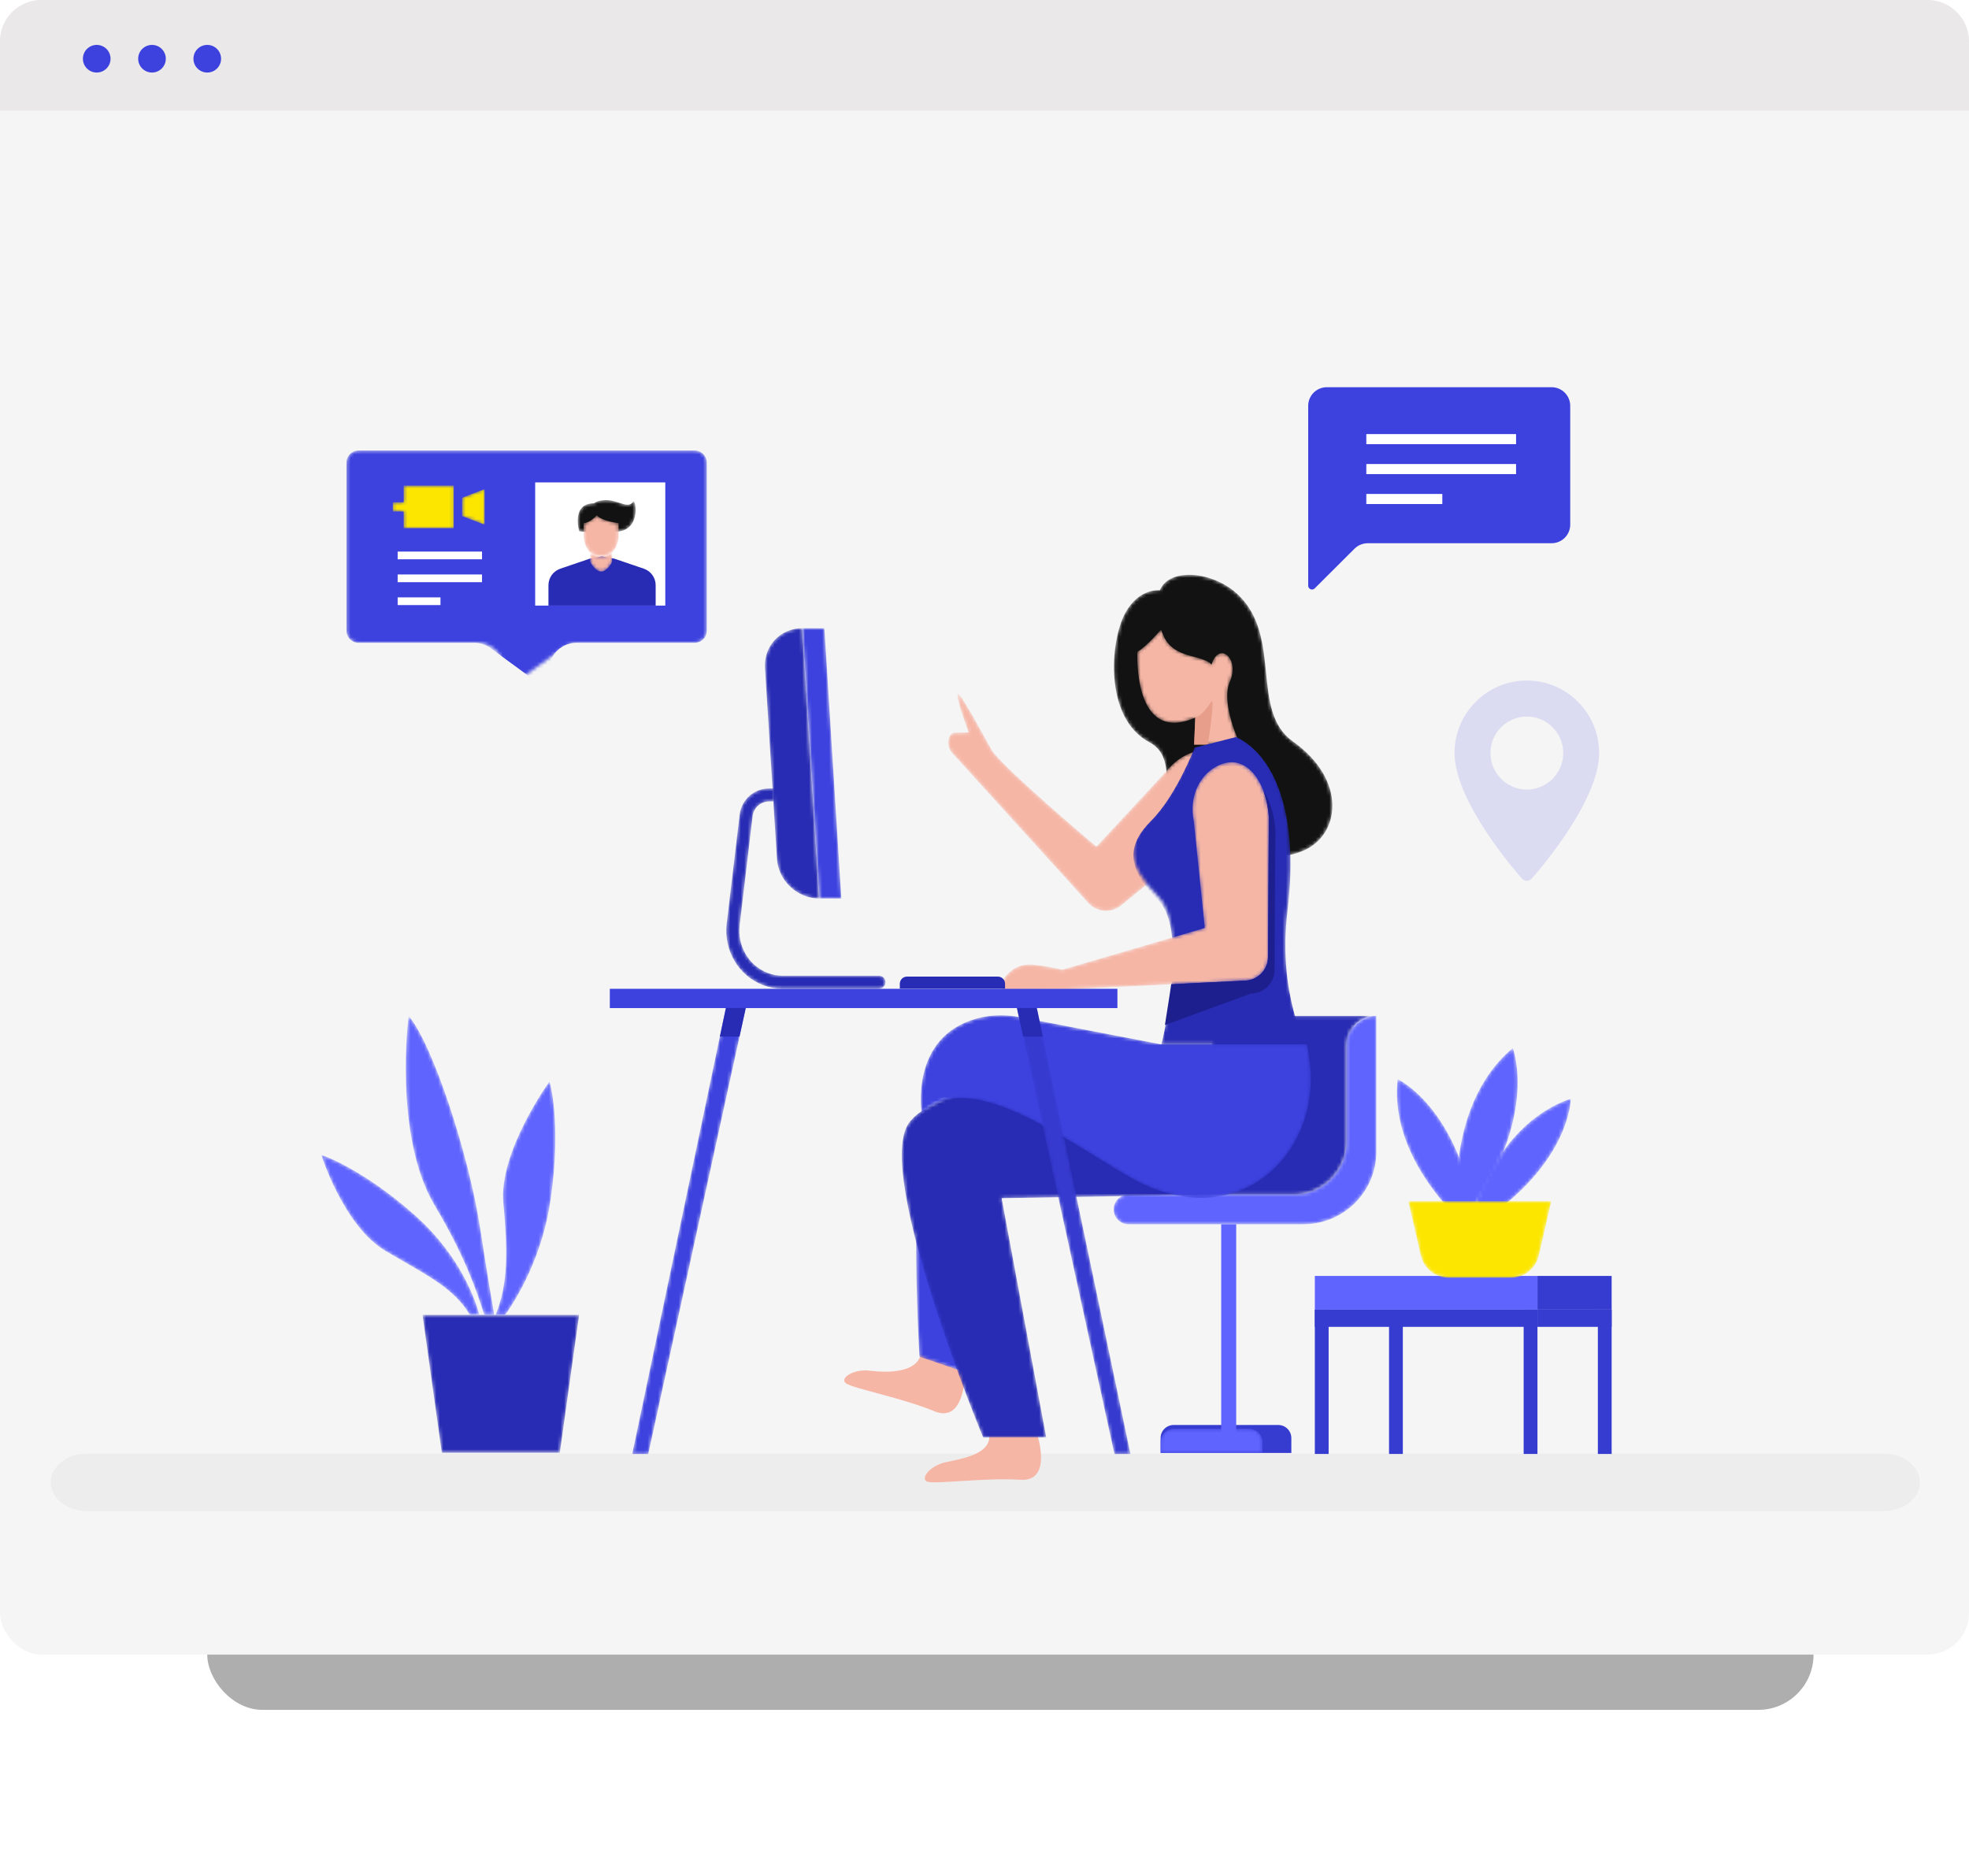 <?xml version="1.0" encoding="UTF-8"?>
<svg width="570px" height="543px" viewBox="0 0 570 543" version="1.1" xmlns="http://www.w3.org/2000/svg" xmlns:xlink="http://www.w3.org/1999/xlink">
    <!-- Generator: Sketch 53.2 (72643) - https://sketchapp.com -->
    <title>work</title>
    <desc>Created with Sketch.</desc>
    <defs>
        <filter x="-12.4%" y="-179.9%" width="124.8%" height="459.9%" filterUnits="objectBoundingBox" id="filter-1">
            <feGaussianBlur stdDeviation="19.192" in="SourceGraphic"></feGaussianBlur>
        </filter>
        <polygon id="path-2" points="0 0.417 562.471 0.417 562.471 355.307 0 355.307"></polygon>
        <path d="M3.883,0.396 C1.789,0.396 0.092,2.089 0.092,4.177 L0.092,4.177 L0.092,7.384 L29.588,7.384 L29.588,4.177 C29.588,2.089 27.889,0.396 25.795,0.396 L25.795,0.396 L3.883,0.396 Z" id="path-4"></path>
        <path d="M19.041,0.109 C14.294,0.109 10.442,3.957 10.442,8.692 L10.442,36.537 C10.442,41.349 8.217,46.172 4.726,49.266 C3.478,50.389 2.053,51.283 0.514,51.862 L34.102,51.862 C42.596,51.862 49.472,44.997 49.472,36.537 L49.472,8.692 C49.472,6.324 50.44,4.177 51.988,2.626 C53.552,1.064 55.697,0.109 58.071,0.109 L19.041,0.109 Z" id="path-6"></path>
        <path d="M67.459,8.69 L67.459,36.538 C67.459,44.999 60.58,51.859 52.094,51.859 L52.094,51.859 L4.316,51.859 C1.942,51.859 0.016,53.78 0.016,56.148 L0.016,56.148 C0.016,58.516 1.942,60.437 4.316,60.437 L4.316,60.437 L54.963,60.437 C66.615,60.437 76.062,51.018 76.062,39.398 L76.062,39.398 L76.062,0.113 C71.311,0.113 67.459,3.953 67.459,8.69" id="path-8"></path>
        <path d="M13.373,5.156 C13.373,5.156 7.394,4.344 3.356,11.742 L3.356,11.742 C-1.044,19.802 -2.843,42.114 10.305,49.107 L10.305,49.107 C23.454,56.099 2.687,79.256 37.792,78.075 L37.792,78.075 C37.792,78.075 44.576,85.077 55.094,80.458 L55.094,80.458 C65.613,75.838 67.594,60.036 51.932,48.924 L51.932,48.924 C39.52,40.117 48.798,18.96 36.289,6.654 L36.289,6.654 C32.376,2.804 26.684,0.656 21.884,0.656 L21.884,0.656 C17.979,0.656 14.665,2.076 13.373,5.156" id="path-10"></path>
        <path d="M6.598,11.314 L2.263,11.421 C0.873,11.719 -0.241,14.855 1.788,17.203 L1.788,17.203 L41.156,60.594 C43.603,63.422 47.867,63.783 50.756,61.406 L50.756,61.406 L78.876,38.273 C85.504,31.799 87.763,23.9 83.863,19.633 L83.863,19.633 C79.904,15.301 70.316,14.5 63.911,22.484 L63.911,22.484 L43.596,44.396 C43.596,44.396 16.036,21.169 13.244,16.343 L13.244,16.343 C11.328,13.03 4.55,0.255 3.573,0.204 L3.573,0.204 C3.57,0.204 3.567,0.204 3.564,0.204 L3.564,0.204 C2.439,0.203 6.598,11.314 6.598,11.314" id="path-12"></path>
        <path d="M0.593,6.792 C0.593,6.792 -0.894,33.872 17.344,25.867 L17.344,25.867 L17.01,33.674 L30.357,33.674 C30.357,33.674 24.58,21.716 27.354,15.49 L27.354,15.49 C30.129,9.263 25.175,4.42 22.597,9.065 L22.597,9.065 L21.966,10.693 C22.023,10.436 21.844,9.444 16.551,8.141 L16.551,8.141 C9.338,6.364 8.522,3.036 7.432,0.368 L7.432,0.368 C7.432,0.368 3.268,5.31 0.593,6.792" id="path-14"></path>
        <path d="M18.05,3.931 C18.05,3.931 12.732,17.855 5.548,25.019 L5.548,25.019 C-1.638,32.183 -1.759,38.862 7.496,48.09 L7.496,48.09 C16.751,57.317 8.227,90.831 8.227,90.831 L8.227,90.831 L50.604,90.831 C50.604,90.831 42.033,75.219 44.922,51.448 L44.922,51.448 C48.819,19.392 39.186,5.004 30.014,0.856 L30.014,0.856 L18.05,3.931 Z" id="path-16"></path>
        <path d="M67.231,0.226 C61.356,0.426 54.531,7.188 56.48,17.226 L56.48,17.226 L59.673,48.201 L18.405,60.3 C18.405,60.3 15.297,59.426 10.245,58.843 L10.245,58.843 C4.977,58.235 2.149,61.537 0.774,64.089 L0.774,64.089 C0.101,65.337 1.014,66.847 2.435,66.837 L2.435,66.837 L71.142,63.448 C74.889,63.424 77.927,60.419 77.983,56.685 L77.983,56.685 L78.236,16.091 C77.596,6.992 73.145,0.221 67.473,0.221 L67.473,0.221 C67.393,0.221 67.312,0.223 67.231,0.226" id="path-18"></path>
        <path d="M1.372,35.129 L18.664,41 L23.489,7.942 L0.414,0.107 C0.334,19.007 1.372,35.129 1.372,35.129" id="path-20"></path>
        <path d="M75.679,0.258 C75.679,0.258 12.843,9.365 2.856,22.964 L2.856,22.964 C-7.618,37.229 24.29,114.093 24.29,114.093 L24.29,114.093 L42.556,114.093 L29.647,44.82 L86.396,43.849 C127.555,38.992 118.056,0.258 118.056,0.258 L118.056,0.258 L75.679,0.258 Z" id="path-22"></path>
        <path d="M17.001,1.779 C-2.542,7.195 1.113,29.26 1.113,29.26 L1.113,29.26 C14.957,15.623 42.113,36.669 61.394,47.717 L61.394,47.717 C92.149,65.341 117.133,41.112 113.377,13.847 L113.377,13.847 C112.988,11.018 112.66,9.226 112.66,9.226 L112.66,9.226 L70.283,9.226 L29.519,1.384 C27.693,1.032 25.84,0.848 23.99,0.848 L23.99,0.848 C21.633,0.848 19.282,1.147 17.001,1.779" id="path-24"></path>
        <polygon id="path-26" points="27.163 0.5 0.044 129.647 4.689 129.647 32.929 0.5"></polygon>
        <polygon id="path-28" points="0.778 0.5 29.018 129.647 33.662 129.647 6.545 0.5"></polygon>
        <path d="M12.711,0.626 C8.352,0.626 4.678,3.881 4.167,8.196 L4.167,8.196 L0.421,39.729 C-0.501,47.48 3.794,54.803 10.861,57.536 L10.861,57.536 C12.71,58.252 14.598,58.614 16.472,58.614 L16.472,58.614 L44.492,58.614 C45.536,58.614 46.384,57.769 46.384,56.728 L46.384,56.728 L46.384,56.727 C46.384,55.686 45.536,54.842 44.492,54.842 L44.492,54.842 L16.472,54.842 C15.068,54.842 13.64,54.565 12.229,54.019 L12.229,54.019 C6.769,51.908 3.459,46.214 4.178,40.173 L4.178,40.173 L7.922,8.64 C8.209,6.221 10.267,4.399 12.711,4.399 L12.711,4.399 L14.402,4.399 L14.402,0.626 L12.711,0.626 Z" id="path-30"></path>
        <path d="M0.702,12.38 L4.165,67.618 C4.563,73.973 10.052,79.125 16.425,79.125 L16.425,79.125 L11.519,0.874 C5.145,0.874 0.303,6.025 0.702,12.38" id="path-32"></path>
        <polygon id="path-34" points="5.633 79.125 12.018 79.144 7.112 0.893 0.727 0.874"></polygon>
        <polygon id="path-36" points="0.498 0.586 6.08 40.496 40.247 40.496 45.829 0.586"></polygon>
        <path d="M8.532,55.022 C16.638,68.608 20.426,78.778 22.864,86.675 L22.864,86.675 L25.748,86.675 C24.708,80.651 23.307,72.209 21.734,61.889 L21.734,61.889 C18.424,40.162 7.893,8.194 0.972,0.124 L0.972,0.124 C0.972,0.124 -3.504,34.847 8.532,55.022" id="path-38"></path>
        <path d="M13.432,24.877 C8.691,38.625 3.786,45.113 0.299,49.908 L0.299,49.908 L3.391,49.908 C6.918,46.84 12.514,41.816 18.526,35.815 L18.526,35.815 C28.574,25.785 37.954,7.808 39.175,0.096 L39.175,0.096 C39.175,0.096 18.808,9.286 13.432,24.877" id="path-40"></path>
        <path d="M19.49,28.711 C31.223,35.657 39.181,39.274 43.885,47.218 L43.885,47.218 L46.631,47.218 C45.814,44.046 41.693,30.588 28.066,18.468 L28.066,18.468 C12.495,4.617 0.872,0.891 0.872,0.891 L0.872,0.891 C0.872,0.891 7.305,21.494 19.49,28.711" id="path-42"></path>
        <path d="M2.314,35.424 C3.571,48.94 3.794,58.696 0.08,67.843 L0.08,67.843 L2.862,67.843 C6.624,62.48 13.634,50.686 15.985,34.553 L15.985,34.553 C19.258,12.097 15.681,0.248 15.681,0.248 L15.681,0.248 C15.681,0.248 0.933,20.59 2.314,35.424" id="path-44"></path>
        <path d="M9.339,60.976 C23.493,19.675 7.051,0.374 7.051,0.374 L7.051,0.374 C-8.77,26.524 9.339,60.976 9.339,60.976" id="path-46"></path>
        <path d="M0.71,52.698 C24.794,21.665 16.434,0.478 16.434,0.478 L16.434,0.478 C-4.65,18.139 0.71,52.698 0.71,52.698" id="path-48"></path>
        <path d="M0.755,39.214 C31.025,21.185 31.003,0.786 31.003,0.786 L31.003,0.786 C7.623,8.64 0.755,39.214 0.755,39.214" id="path-50"></path>
        <path d="M23.447,45.847 C19.707,9.452 0.401,0.502 0.401,0.502 L0.401,0.502 C-2.452,25.942 23.447,45.847 23.447,45.847" id="path-52"></path>
        <path d="M0.78,0.838 L4.396,16.577 C5.262,20.343 8.623,23.014 12.498,23.014 L12.498,23.014 L30.45,23.014 C34.324,23.014 37.685,20.343 38.55,16.577 L38.55,16.577 L42.167,0.838 L0.78,0.838 Z" id="path-54"></path>
        <path d="M3.786,0.424 C1.865,0.424 0.308,1.977 0.308,3.893 L0.308,3.893 L0.308,52.622 C0.308,54.537 1.865,56.09 3.786,56.09 L3.786,56.09 L38.047,56.09 C42.274,56.09 45.757,59.401 45.959,63.612 L45.959,63.612 L46.085,66.264 C46.159,67.775 47.89,68.599 49.114,67.704 L49.114,67.704 L62.919,57.619 C64.278,56.626 65.917,56.09 67.6,56.09 L67.6,56.09 L101.117,56.09 C103.038,56.09 104.596,54.537 104.596,52.622 L104.596,52.622 L104.596,3.893 C104.596,1.977 103.038,0.424 101.117,0.424 L101.117,0.424 L3.786,0.424 Z" id="path-56"></path>
        <path d="M5.381,1.366 C-1.252,1.33 1.096,9.433 1.096,9.433 L1.096,9.433 L5.697,10.009 L12.715,9.484 C19.103,8.609 17.424,-0.147 16.751,0.876 L16.751,0.876 C15.348,3.01 12.61,0.63 9.522,0.456 L9.522,0.456 C9.291,0.442 9.073,0.436 8.864,0.436 L8.864,0.436 C6.282,0.437 5.381,1.366 5.381,1.366" id="path-58"></path>
        <path d="M3.866,1.444 C2.445,1.455 1.423,0.975 0.687,0.29 L0.687,0.29 L0.687,3.029 C1.38,4.476 2.787,5.914 3.958,5.893 L3.958,5.893 C5.067,5.871 6.486,4.37 7.046,3.029 L7.046,3.029 L7.046,0.29 C6.31,0.975 5.286,1.455 3.866,1.444" id="path-60"></path>
        <path d="M0.596,2.621 L0.6,6.595 C0.6,6.595 0.835,12.243 5.666,12.205 L5.666,12.205 C10.496,12.243 10.73,6.595 10.73,6.595 L10.73,6.595 L10.733,2.603 C10.733,2.603 6.109,2.131 4.389,0.346 L4.389,0.346 C4.389,0.346 2.564,2.48 0.596,2.621" id="path-62"></path>
        <polygon id="path-64" points="3.37 0.697 3.37 5.544 0.23 5.544 0.23 8.222 3.37 8.222 3.37 13.068 17.871 13.068 17.871 0.697"></polygon>
        <polygon id="path-66" points="0.503 3.328 0.503 8.644 7.029 11.166 7.029 0.808"></polygon>
        <path d="M0.457,1.822 C0.457,2.763 1.256,3.525 2.244,3.525 L2.244,3.525 C3.231,3.525 4.03,2.763 4.03,1.822 L4.03,1.822 C4.03,0.882 3.231,0.119 2.244,0.119 L2.244,0.119 C1.256,0.119 0.457,0.882 0.457,1.822" id="path-68"></path>
        <path d="M0.105,1.822 C0.105,2.763 0.905,3.525 1.891,3.525 L1.891,3.525 C2.878,3.525 3.678,2.763 3.678,1.822 L3.678,1.822 C3.678,0.882 2.878,0.119 1.891,0.119 L1.891,0.119 C0.905,0.119 0.105,0.882 0.105,1.822" id="path-70"></path>
    </defs>
    <g id="Main-screens" stroke="none" stroke-width="1" fill="none" fill-rule="evenodd">
        <g id="we-are-hiring" transform="translate(-708, -931)">
            <g id="Group-8" transform="translate(158, 737)">
                <g id="work" transform="translate(550, 194)">
                    <g id="Group-11">
                        <rect id="Rectangle" fill="#AEAEAE" filter="url(#filter-1)" x="60" y="463" width="465" height="32" rx="16"></rect>
                        <g id="Group-10">
                            <rect id="Rectangle-Copy-15" fill="#F5F5F5" x="0" y="0" width="570" height="479" rx="12"></rect>
                            <path d="M12,0 L558,0 C564.627,-1.21743675e-15 570,5.373 570,12 L570,32 L0,32 L0,12 C-8.11624501e-16,5.373 5.373,1.21743675e-15 12,0 Z" id="Rectangle-Copy-15" fill="#EAE8E8"></path>
                            <path d="M32,17 C32,19.212 30.208,21 28,21 C25.792,21 24,19.212 24,17 C24,14.788 25.792,13 28,13 C30.208,13 32,14.788 32,17" id="Fill-472" fill="#3D42DF"></path>
                            <path d="M48,17 C48,19.212 46.208,21 44,21 C41.792,21 40,19.212 40,17 C40,14.788 41.792,13 44,13 C46.208,13 48,14.788 48,17" id="Fill-473" fill="#3D42DF"></path>
                            <path d="M64,17 C64,19.212 62.208,21 60,21 C57.792,21 56,19.212 56,17 C56,14.788 57.792,13 60,13 C62.208,13 64,14.788 64,17" id="Fill-474" fill="#3D42DF"></path>
                            <g id="Group-206" transform="translate(4, 72)">
                                <g id="Group-27" transform="translate(0, 0.48)">
                                    <g id="Group-3">
                                        <mask id="mask-3" fill="white">
                                            <use xlink:href="#path-2"></use>
                                        </mask>
                                        <g id="Clip-2"></g>
                                    </g>
                                    <path d="M541.359,348.325 L21.112,348.325 C15.386,348.325 10.7,352.072 10.7,356.653 C10.7,361.234 15.386,364.98 21.112,364.98 L541.359,364.98 C547.085,364.98 551.77,361.234 551.77,356.653 C551.77,352.072 547.085,348.325 541.359,348.325" id="Fill-4" fill="#EAE8E8" opacity="0.591"></path>
                                    <path d="M369.826,343.829 L369.826,348.152 L331.976,348.152 L331.976,343.829 C331.976,341.741 333.674,340.048 335.768,340.048 L366.034,340.048 C368.128,340.048 369.826,341.741 369.826,343.829" id="Fill-26" fill="#373CD0"></path>
                                </g>
                                <g id="Group-30" transform="translate(331.864, 341.248)">
                                    <mask id="mask-5" fill="white">
                                        <use xlink:href="#path-4"></use>
                                    </mask>
                                    <g id="Clip-29"></g>
                                    <path d="M3.883,0.396 C1.789,0.396 0.092,2.089 0.092,4.177 L0.092,4.177 L0.092,7.384 L29.588,7.384 L29.588,4.177 C29.588,2.089 27.889,0.396 25.795,0.396 L25.795,0.396 L3.883,0.396 Z" id="Fill-28" fill="#5F64FF" mask="url(#mask-5)"></path>
                                </g>
                                <g id="Group-33" transform="translate(336.361, 221.979)">
                                    <mask id="mask-7" fill="white">
                                        <use xlink:href="#path-6"></use>
                                    </mask>
                                    <g id="Clip-32"></g>
                                    <path d="M19.041,0.109 C14.294,0.109 10.442,3.957 10.442,8.692 L10.442,36.537 C10.442,41.349 8.217,46.172 4.726,49.266 C3.478,50.389 -1.595,54.35 -3.134,54.929 L34.271,52.909 C42.765,52.909 50.563,44.997 50.563,36.537 L51.353,8.988 C51.353,6.62 50.44,4.177 51.988,2.626 C53.552,1.064 55.697,0.109 58.071,0.109 L19.041,0.109 Z" id="Fill-31" fill="#282CB4" mask="url(#mask-7)"></path>
                                </g>
                                <g id="Group-36" transform="translate(318.374, 221.979)">
                                    <mask id="mask-9" fill="white">
                                        <use xlink:href="#path-8"></use>
                                    </mask>
                                    <g id="Clip-35"></g>
                                    <path d="M67.459,8.69 L67.459,36.538 C67.459,44.999 60.58,51.859 52.094,51.859 L52.094,51.859 L4.316,51.859 C1.942,51.859 0.016,53.78 0.016,56.148 L0.016,56.148 C0.016,58.516 1.942,60.437 4.316,60.437 L4.316,60.437 L54.963,60.437 C66.615,60.437 76.062,51.018 76.062,39.398 L76.062,39.398 L76.062,0.113 C71.311,0.113 67.459,3.953 67.459,8.69" id="Fill-34" fill="#5F64FF" mask="url(#mask-9)"></path>
                                </g>
                                <polygon id="Fill-37" fill="#5F64FF" points="349.523 345.794 353.86 345.794 353.86 282.417 349.523 282.417"></polygon>
                                <g id="Group-41" transform="translate(318.374, 93.743)">
                                    <mask id="mask-11" fill="white">
                                        <use xlink:href="#path-10"></use>
                                    </mask>
                                    <g id="Clip-40"></g>
                                    <path d="M13.373,5.156 C13.373,5.156 7.394,4.344 3.356,11.742 L3.356,11.742 C-1.044,19.802 -2.843,42.114 10.305,49.107 L10.305,49.107 C23.454,56.099 2.687,79.256 37.792,78.075 L37.792,78.075 C37.792,78.075 44.576,85.077 55.094,80.458 L55.094,80.458 C65.613,75.838 67.594,60.036 51.932,48.924 L51.932,48.924 C39.52,40.117 48.798,18.96 36.289,6.654 L36.289,6.654 C32.376,2.804 26.684,0.656 21.884,0.656 L21.884,0.656 C17.979,0.656 14.665,2.076 13.373,5.156" id="Fill-39" fill="#121212" mask="url(#mask-11)"></path>
                                </g>
                                <g id="Group-44" transform="translate(269.808, 128.716)">
                                    <mask id="mask-13" fill="white">
                                        <use xlink:href="#path-12"></use>
                                    </mask>
                                    <g id="Clip-43"></g>
                                    <path d="M6.598,11.314 L2.263,11.421 C0.873,11.719 -0.241,14.855 1.788,17.203 L1.788,17.203 L41.156,60.594 C43.603,63.422 47.867,63.783 50.756,61.406 L50.756,61.406 L78.876,38.273 C85.504,31.799 87.763,23.9 83.863,19.633 L83.863,19.633 C79.904,15.301 70.316,14.5 63.911,22.484 L63.911,22.484 L43.596,44.396 C43.596,44.396 16.036,21.169 13.244,16.343 L13.244,16.343 C11.328,13.03 4.55,0.255 3.573,0.204 L3.573,0.204 C3.57,0.204 3.567,0.204 3.564,0.204 L3.564,0.204 C2.439,0.203 6.598,11.314 6.598,11.314" id="Fill-42" fill="#F6B6A6" mask="url(#mask-13)"></path>
                                </g>
                                <g id="Group-47" transform="translate(324.669, 109.884)">
                                    <mask id="mask-15" fill="white">
                                        <use xlink:href="#path-14"></use>
                                    </mask>
                                    <g id="Clip-46"></g>
                                    <path d="M0.593,6.792 C0.593,6.792 -0.894,33.872 17.344,25.867 L17.344,25.867 L17.01,33.674 L30.357,33.674 C30.357,33.674 24.58,21.716 27.354,15.49 L27.354,15.49 C30.129,9.263 25.175,4.42 22.597,9.065 L22.597,9.065 L21.966,10.693 C22.023,10.436 21.844,9.444 16.551,8.141 L16.551,8.141 C9.338,6.364 8.522,3.036 7.432,0.368 L7.432,0.368 C7.432,0.368 3.268,5.31 0.593,6.792" id="Fill-45" fill="#F6B6A6" mask="url(#mask-15)"></path>
                                </g>
                                <path d="M346.612,131.142 C344.052,135.347 342.014,135.751 342.014,135.751 L341.68,143.559 L345.619,143.559 C346.499,138.65 347.61,129.503 346.612,131.142" id="Fill-48" fill="#E79E8B"></path>
                                <g id="Group-52" transform="translate(323.77, 139.477)">
                                    <mask id="mask-17" fill="white">
                                        <use xlink:href="#path-16"></use>
                                    </mask>
                                    <g id="Clip-51"></g>
                                    <path d="M18.05,4.971 C18.05,4.971 12.732,18.895 5.548,26.058 L5.548,26.058 C-1.638,33.223 -1.759,39.902 7.496,49.129 L7.496,49.129 C16.751,58.357 8.227,91.871 8.227,91.871 L8.227,91.871 L50.604,91.871 C50.604,91.871 42.033,76.259 44.922,52.488 L44.922,52.488 C48.819,20.432 39.186,6.044 30.014,1.895 L30.014,1.895 L18.05,4.971 Z" id="Fill-50" fill="#282CB4" mask="url(#mask-17)"></path>
                                </g>
                                <g id="Group-55" transform="translate(285.097, 148.445)">
                                    <mask id="mask-19" fill="white">
                                        <use xlink:href="#path-18"></use>
                                    </mask>
                                    <g id="Clip-54"></g>
                                    <path d="M67.231,0.226 C61.356,0.426 54.531,7.188 56.48,17.226 L56.48,17.226 L59.673,48.201 L18.405,60.3 C18.405,60.3 15.297,59.426 10.245,58.843 L10.245,58.843 C4.977,58.235 2.149,61.537 0.774,64.089 L0.774,64.089 C0.101,65.337 1.014,66.847 2.435,66.837 L2.435,66.837 L71.142,63.448 C74.889,63.424 77.927,60.419 77.983,56.685 L77.983,56.685 L78.236,16.091 C77.596,6.992 73.145,0.221 67.473,0.221 L67.473,0.221 C67.393,0.221 67.312,0.223 67.231,0.226" id="Fill-53" fill="#F6B6A6" mask="url(#mask-19)"></path>
                                </g>
                                <g id="Group-60" transform="translate(240.271, 156.516)">
                                    <path d="M124.937,11.766 L124.689,52.355 C124.628,56.092 121.589,59.093 117.849,59.123 L92.956,68.228 C93.13,66.981 94.637,57.739 94.773,56.422 L115.971,55.378 C119.711,55.355 122.75,52.348 122.811,48.61 L123.059,8.021 C122.863,5.246 122.313,2.682 121.484,0.464 C123.362,3.291 124.62,7.239 124.937,11.766" id="Fill-56" fill="#1C1F8D"></path>
                                    <path d="M35.105,168.868 C35.105,168.868 35.135,183.765 26.193,180.028 C17.251,176.291 2.836,173.435 0.705,172.011 C-1.427,170.586 2.625,167.696 7.592,168.3 C12.558,168.904 21.095,169.003 22.286,163.507 L35.105,168.868 Z" id="Fill-58" fill="#F6B6A6"></path>
                                </g>
                                <g id="Group-63" transform="translate(260.815, 285.649)">
                                    <mask id="mask-21" fill="white">
                                        <use xlink:href="#path-20"></use>
                                    </mask>
                                    <g id="Clip-62"></g>
                                    <path d="M1.372,35.129 L18.664,41 L23.489,7.942 L0.414,0.107 C0.334,19.007 1.372,35.129 1.372,35.129" id="Fill-61" fill="#3D42DF" mask="url(#mask-21)"></path>
                                </g>
                                <path d="M296.157,342.961 C296.157,342.961 301,357.054 291.328,356.391 C281.655,355.728 267.086,357.657 264.608,356.993 C262.129,356.33 265.031,352.291 269.928,351.267 C274.825,350.242 283.004,348.871 282.355,343.285 L296.157,342.961 Z" id="Fill-64" fill="#F6B6A6"></path>
                                <g id="Group-68" transform="translate(256.318, 230.05)">
                                    <mask id="mask-23" fill="white">
                                        <use xlink:href="#path-22"></use>
                                    </mask>
                                    <g id="Clip-67"></g>
                                    <path d="M75.679,0.258 C75.679,0.258 12.843,9.365 2.856,22.964 L2.856,22.964 C-7.618,37.229 24.29,114.093 24.29,114.093 L24.29,114.093 L42.556,114.093 L29.647,44.82 L86.396,43.849 C127.555,38.992 118.056,0.258 118.056,0.258 L118.056,0.258 L75.679,0.258 Z" id="Fill-66" fill="#282CB4" mask="url(#mask-23)"></path>
                                </g>
                                <g id="Group-71" transform="translate(261.714, 221.082)">
                                    <mask id="mask-25" fill="white">
                                        <use xlink:href="#path-24"></use>
                                    </mask>
                                    <g id="Clip-70"></g>
                                    <path d="M17.001,1.779 C-2.542,7.195 1.113,29.26 1.113,29.26 L1.113,29.26 C14.957,15.623 42.113,36.669 61.394,47.717 L61.394,47.717 C92.149,65.341 117.133,41.112 113.377,13.847 L113.377,13.847 C112.988,11.018 112.66,9.226 112.66,9.226 L112.66,9.226 L70.283,9.226 L29.519,1.384 C27.693,1.032 25.84,0.848 23.99,0.848 L23.99,0.848 C21.633,0.848 19.282,1.147 17.001,1.779" id="Fill-69" fill="#3D42DF" mask="url(#mask-25)"></path>
                                </g>
                                <polygon id="Fill-72" fill="#3D42DF" points="172.536 219.837 319.475 219.837 319.475 214.256 172.536 214.256"></polygon>
                                <g id="Group-76" transform="translate(178.973, 219.289)">
                                    <mask id="mask-27" fill="white">
                                        <use xlink:href="#path-26"></use>
                                    </mask>
                                    <g id="Clip-75"></g>
                                    <polygon id="Fill-74" fill="#3D42DF" mask="url(#mask-27)" points="27.163 0.5 0.044 129.647 4.689 129.647 32.929 0.5"></polygon>
                                </g>
                                <g id="Group-79" transform="translate(289.594, 219.289)">
                                    <mask id="mask-29" fill="white">
                                        <use xlink:href="#path-28"></use>
                                    </mask>
                                    <g id="Clip-78"></g>
                                    <polygon id="Fill-77" fill="#363ACF" mask="url(#mask-29)" points="0.778 0.5 29.018 129.647 33.662 129.647 6.545 0.5"></polygon>
                                </g>
                                <g id="Group-87" transform="translate(204.155, 210.321)" fill="#282CB4">
                                    <g id="Group-84" transform="translate(0, 8.968)">
                                        <polygon id="Fill-80" points="5.925 8.802 7.747 0.5 1.981 0.5 0.231 8.802"></polygon>
                                        <polygon id="Fill-82" points="93.734 8.802 91.984 0.5 86.218 0.5 88.04 8.802"></polygon>
                                    </g>
                                    <path d="M80.718,0.402 L54.407,0.402 C53.259,0.402 52.33,1.33 52.33,2.474 L52.33,3.901 L82.796,3.901 L82.796,2.474 C82.796,1.33 81.865,0.402 80.718,0.402" id="Fill-85"></path>
                                </g>
                                <g id="Group-90" transform="translate(205.954, 155.619)">
                                    <mask id="mask-31" fill="white">
                                        <use xlink:href="#path-30"></use>
                                    </mask>
                                    <g id="Clip-89"></g>
                                    <path d="M12.711,0.626 C8.352,0.626 4.678,3.881 4.167,8.196 L4.167,8.196 L0.421,39.729 C-0.501,47.48 3.794,54.803 10.861,57.536 L10.861,57.536 C12.71,58.252 14.598,58.614 16.472,58.614 L16.472,58.614 L44.492,58.614 C45.536,58.614 46.384,57.769 46.384,56.728 L46.384,56.728 L46.384,56.727 C46.384,55.686 45.536,54.842 44.492,54.842 L44.492,54.842 L16.472,54.842 C15.068,54.842 13.64,54.565 12.229,54.019 L12.229,54.019 C6.769,51.908 3.459,46.214 4.178,40.173 L4.178,40.173 L7.922,8.64 C8.209,6.221 10.267,4.399 12.711,4.399 L12.711,4.399 L14.402,4.399 L14.402,0.626 L12.711,0.626 Z" id="Fill-88" fill="#282CB4" mask="url(#mask-31)"></path>
                                </g>
                                <g id="Group-93" transform="translate(216.746, 108.988)">
                                    <mask id="mask-33" fill="white">
                                        <use xlink:href="#path-32"></use>
                                    </mask>
                                    <g id="Clip-92"></g>
                                    <path d="M0.702,12.38 L4.165,67.618 C4.563,73.973 10.052,79.125 16.425,79.125 L16.425,79.125 L11.519,0.874 C5.145,0.874 0.303,6.025 0.702,12.38" id="Fill-91" fill="#282CB4" mask="url(#mask-33)"></path>
                                </g>
                                <g id="Group-96" transform="translate(227.538, 108.988)">
                                    <mask id="mask-35" fill="white">
                                        <use xlink:href="#path-34"></use>
                                    </mask>
                                    <g id="Clip-95"></g>
                                    <polygon id="Fill-94" fill="#3D42DF" mask="url(#mask-35)" points="5.633 79.125 12.018 79.144 7.112 0.893 0.727 0.874"></polygon>
                                </g>
                                <g id="Group-99" transform="translate(117.816, 308.068)">
                                    <mask id="mask-37" fill="white">
                                        <use xlink:href="#path-36"></use>
                                    </mask>
                                    <g id="Clip-98"></g>
                                    <polygon id="Fill-97" fill="#282CB4" mask="url(#mask-37)" points="0.498 0.586 6.08 40.496 40.247 40.496 45.829 0.586"></polygon>
                                </g>
                                <g id="Group-102" transform="translate(113.319, 221.979)">
                                    <mask id="mask-39" fill="white">
                                        <use xlink:href="#path-38"></use>
                                    </mask>
                                    <g id="Clip-101"></g>
                                    <path d="M8.532,55.022 C16.638,68.608 20.426,78.778 22.864,86.675 L22.864,86.675 L25.748,86.675 C24.708,80.651 23.307,72.209 21.734,61.889 L21.734,61.889 C18.424,40.162 7.893,8.194 0.972,0.124 L0.972,0.124 C0.972,0.124 -3.504,34.847 8.532,55.022" id="Fill-100" fill="#5F64FF" mask="url(#mask-39)"></path>
                                </g>
                                <g id="Group-105" transform="translate(144.797, 258.746)">
                                    <mask id="mask-41" fill="white">
                                        <use xlink:href="#path-40"></use>
                                    </mask>
                                    <g id="Clip-104"></g>
                                    <path d="M13.432,24.877 C8.691,38.625 3.786,45.113 0.299,49.908 L0.299,49.908 L3.391,49.908 C6.918,46.84 12.514,41.816 18.526,35.815 L18.526,35.815 C28.574,25.785 37.954,7.808 39.175,0.096 L39.175,0.096 C39.175,0.096 18.808,9.286 13.432,24.877" id="Fill-103" mask="url(#mask-41)"></path>
                                </g>
                                <g id="Group-108" transform="translate(88.137, 261.437)">
                                    <mask id="mask-43" fill="white">
                                        <use xlink:href="#path-42"></use>
                                    </mask>
                                    <g id="Clip-107"></g>
                                    <path d="M19.49,28.711 C31.223,35.657 39.181,39.274 43.885,47.218 L43.885,47.218 L46.631,47.218 C45.814,44.046 41.693,30.588 28.066,18.468 L28.066,18.468 C12.495,4.617 0.872,0.891 0.872,0.891 L0.872,0.891 C0.872,0.891 7.305,21.494 19.49,28.711" id="Fill-106" fill="#5F64FF" mask="url(#mask-43)"></path>
                                </g>
                                <g id="Group-111" transform="translate(139.401, 240.811)">
                                    <mask id="mask-45" fill="white">
                                        <use xlink:href="#path-44"></use>
                                    </mask>
                                    <g id="Clip-110"></g>
                                    <path d="M2.314,35.424 C3.571,48.94 3.794,58.696 0.08,67.843 L0.08,67.843 L2.862,67.843 C6.624,62.48 13.634,50.686 15.985,34.553 L15.985,34.553 C19.258,12.097 15.681,0.248 15.681,0.248 L15.681,0.248 C15.681,0.248 0.933,20.59 2.314,35.424" id="Fill-109" fill="#5F64FF" mask="url(#mask-45)"></path>
                                </g>
                                <g id="Group-115" transform="translate(397.518, 306.275)" fill="#373CD0">
                                    <polygon id="Fill-112" points="0.592 42.64 4.584 42.64 4.584 0.864 0.592 0.864"></polygon>
                                    <polygon id="Fill-114" points="61.043 42.64 65.035 42.64 65.035 0.864 61.043 0.864"></polygon>
                                </g>
                                <polygon id="Fill-116" fill="#5F64FF" points="376.627 307.138 441.073 307.138 441.073 297.379 376.627 297.379"></polygon>
                                <polygon id="Fill-118" fill="#373CD0" points="441.073 307.138 462.553 307.138 462.553 297.379 441.073 297.379"></polygon>
                                <polygon id="Fill-120" fill="#373CD0" points="376.627 312.121 441.073 312.121 441.073 307.138 376.627 307.138"></polygon>
                                <polygon id="Fill-122" fill="#373CD0" points="376.627 348.915 380.621 348.915 380.621 307.138 376.627 307.138"></polygon>
                                <polygon id="Fill-124" fill="#373CD0" points="437.079 348.915 441.073 348.915 441.073 307.138 437.079 307.138"></polygon>
                                <polygon id="Fill-126" fill="#373CD0" points="441.073 312.121 462.553 312.121 462.553 307.138 441.073 307.138"></polygon>
                                <g id="Group-130" transform="translate(413.706, 220.186)">
                                    <mask id="mask-47" fill="white">
                                        <use xlink:href="#path-46"></use>
                                    </mask>
                                    <g id="Clip-129"></g>
                                    <path d="M9.339,60.976 C23.493,19.675 7.051,0.374 7.051,0.374 L7.051,0.374 C-8.77,26.524 9.339,60.976 9.339,60.976" id="Fill-128" mask="url(#mask-47)"></path>
                                </g>
                                <g id="Group-133" transform="translate(417.496, 230.947)">
                                    <mask id="mask-49" fill="white">
                                        <use xlink:href="#path-48"></use>
                                    </mask>
                                    <g id="Clip-132"></g>
                                    <path d="M0.71,52.698 C24.794,21.665 16.434,0.478 16.434,0.478 L16.434,0.478 C-4.65,18.139 0.71,52.698 0.71,52.698" id="Fill-131" fill="#5F64FF" mask="url(#mask-49)"></path>
                                </g>
                                <g id="Group-136" transform="translate(419.719, 245.295)">
                                    <mask id="mask-51" fill="white">
                                        <use xlink:href="#path-50"></use>
                                    </mask>
                                    <g id="Clip-135"></g>
                                    <path d="M0.755,39.214 C31.025,21.185 31.003,0.786 31.003,0.786 L31.003,0.786 C7.623,8.64 0.755,39.214 0.755,39.214" id="Fill-134" fill="#5F64FF" mask="url(#mask-51)"></path>
                                </g>
                                <g id="Group-139" transform="translate(400.216, 239.914)">
                                    <mask id="mask-53" fill="white">
                                        <use xlink:href="#path-52"></use>
                                    </mask>
                                    <g id="Clip-138"></g>
                                    <path d="M23.447,45.847 C19.707,9.452 0.401,0.502 0.401,0.502 L0.401,0.502 C-2.452,25.942 23.447,45.847 23.447,45.847" id="Fill-137" fill="#5F64FF" mask="url(#mask-53)"></path>
                                </g>
                                <g id="Group-142" transform="translate(402.914, 274.888)">
                                    <mask id="mask-55" fill="white">
                                        <use xlink:href="#path-54"></use>
                                    </mask>
                                    <g id="Clip-141"></g>
                                    <path d="M0.78,0.838 L4.396,16.577 C5.262,20.343 8.623,23.014 12.498,23.014 L12.498,23.014 L30.45,23.014 C34.324,23.014 37.685,20.343 38.55,16.577 L38.55,16.577 L42.167,0.838 L0.78,0.838 Z" id="Fill-140" fill="#FCE600" mask="url(#mask-55)"></path>
                                </g>
                                <g id="Group-145" transform="translate(96, 58)">
                                    <mask id="mask-57" fill="white">
                                        <use xlink:href="#path-56"></use>
                                    </mask>
                                    <g id="Clip-144" transform="translate(52.452, 34.249) scale(-1, 1) translate(-52.452, -34.249) "></g>
                                    <g id="Group-7" mask="url(#mask-57)">
                                        <g transform="translate(0.308, 0.424)">
                                            <g id="Group-6">
                                                <path d="M3.479,-2.13162821e-13 C1.558,-2.13162821e-13 -3.02691205e-12,1.553 -3.02691205e-12,3.469 L-3.02691205e-12,3.469 L-3.02691205e-12,52.198 C-3.02691205e-12,54.113 1.558,55.666 3.479,55.666 L3.479,55.666 L37.74,55.666 C41.967,55.666 45.449,58.977 45.652,63.187 L45.652,63.187 L45.777,65.84 C45.851,67.351 47.582,68.175 48.807,67.28 L48.807,67.28 L62.612,57.194 C63.971,56.202 65.609,55.666 67.293,55.666 L67.293,55.666 L100.809,55.666 C102.73,55.666 104.288,54.113 104.288,52.198 L104.288,52.198 L104.288,3.469 C104.288,1.553 102.73,-2.13162821e-13 100.809,-2.13162821e-13 L100.809,-2.13162821e-13 L3.479,-2.13162821e-13 Z" id="Fill-143" fill="#3D42DF" transform="translate(52.144, 33.825) scale(-1, 1) translate(-52.144, -33.825) "></path>
                                                <g id="Group-158" transform="translate(14.082, 8.543)">
                                                    <polygon id="Fill-152" fill="#FFFFFF" points="0.728 22.945 25.152 22.945 25.152 20.713 0.728 20.713"></polygon>
                                                    <polygon id="Fill-154" fill="#FFFFFF" points="0.728 29.573 25.152 29.573 25.152 27.341 0.728 27.341"></polygon>
                                                    <polygon id="Fill-155" fill="#FFFFFF" points="0.728 36.2 13.124 36.2 13.124 33.968 0.728 33.968"></polygon>
                                                    <polygon id="Fill-156" fill="#FFFFFF" points="40.539 36.351 78.202 36.351 78.202 0.688 40.539 0.688"></polygon>
                                                    <path d="M71.979,25.664 L63.484,22.773 L59.966,22.095 L59.966,22.07 L59.899,22.082 L59.833,22.07 L59.833,22.095 L56.315,22.773 L47.819,25.664 C45.764,26.363 44.382,28.289 44.382,30.453 L44.382,36.351 L59.833,36.351 L59.966,36.351 L75.416,36.351 L75.416,30.453 C75.416,28.289 74.034,26.363 71.979,25.664" id="Fill-157" fill="#282CB4"></path>
                                                </g>
                                                <g id="Group-161" transform="translate(66.245, 13.924)">
                                                    <mask id="mask-59" fill="white">
                                                        <use xlink:href="#path-58"></use>
                                                    </mask>
                                                    <g id="Clip-160"></g>
                                                    <path d="M5.381,1.366 C-1.252,1.33 1.096,9.433 1.096,9.433 L1.096,9.433 L5.697,10.009 L12.715,9.484 C19.103,8.609 17.424,-0.147 16.751,0.876 L16.751,0.876 C15.348,3.01 12.61,0.63 9.522,0.456 L9.522,0.456 C9.291,0.442 9.073,0.436 8.864,0.436 L8.864,0.436 C6.282,0.437 5.381,1.366 5.381,1.366" id="Fill-159" fill="#121212" mask="url(#mask-59)"></path>
                                                </g>
                                                <g id="Group-169" transform="translate(69.843, 29.169)">
                                                    <mask id="mask-61" fill="white">
                                                        <use xlink:href="#path-60"></use>
                                                    </mask>
                                                    <g id="Clip-168"></g>
                                                    <path d="M3.866,1.444 C2.445,1.455 1.423,0.975 0.687,0.29 L0.687,0.29 L0.687,3.029 C1.38,4.476 2.787,5.914 3.958,5.893 L3.958,5.893 C5.067,5.871 6.486,4.37 7.046,3.029 L7.046,3.029 L7.046,0.29 C6.31,0.975 5.286,1.455 3.866,1.444" id="Fill-167" fill="#F6B6A6" mask="url(#mask-61)"></path>
                                                </g>
                                                <g id="Group-180" transform="translate(68.044, 18.408)">
                                                    <mask id="mask-63" fill="white">
                                                        <use xlink:href="#path-62"></use>
                                                    </mask>
                                                    <g id="Clip-179"></g>
                                                    <path d="M0.596,2.621 L0.6,6.595 C0.6,6.595 0.835,12.243 5.666,12.205 L5.666,12.205 C10.496,12.243 10.73,6.595 10.73,6.595 L10.73,6.595 L10.733,2.603 C10.733,2.603 6.109,2.131 4.389,0.346 L4.389,0.346 C4.389,0.346 2.564,2.48 0.596,2.621" id="Fill-178" fill="#F6B6A6" mask="url(#mask-63)"></path>
                                                </g>
                                            </g>
                                            <g id="Group-148" transform="translate(13.183, 9.44)">
                                                <mask id="mask-65" fill="white">
                                                    <use xlink:href="#path-64"></use>
                                                </mask>
                                                <g id="Clip-147"></g>
                                                <polygon id="Fill-146" fill="#FCE600" mask="url(#mask-65)" points="3.37 0.697 3.37 5.544 0.23 5.544 0.23 8.222 3.37 8.222 3.37 13.068 17.871 13.068 17.871 0.697"></polygon>
                                            </g>
                                            <g id="Group-151" transform="translate(32.969, 10.337)">
                                                <mask id="mask-67" fill="white">
                                                    <use xlink:href="#path-66"></use>
                                                </mask>
                                                <g id="Clip-150"></g>
                                                <polygon id="Fill-149" fill="#FCE600" mask="url(#mask-67)" points="0.503 3.328 0.503 8.644 7.029 11.166 7.029 0.808"></polygon>
                                            </g>
                                        </g>
                                    </g>
                                </g>
                                <g id="Group-166" transform="translate(282.399, 77.601)" fill="#EAEAEA">
                                    <polygon id="Fill-162" points="1.168 0.801 1.168 0.801 1.165 0.804 1.163 0.801 1.164 0.798 1.165 0.796 1.167 0.8"></polygon>
                                    <polygon id="Fill-164" points="1.167 0.8 1.168 0.801 1.168 0.801 1.165 0.804 1.163 0.801 1.164 0.798 1.165 0.796"></polygon>
                                </g>
                                <g id="Group-172" transform="translate(285.997, 65.943)">
                                    <mask id="mask-69" fill="white">
                                        <use xlink:href="#path-68"></use>
                                    </mask>
                                    <g id="Clip-171"></g>
                                </g>
                                <g id="Group-175" transform="translate(277.003, 65.943)">
                                    <mask id="mask-71" fill="white">
                                        <use xlink:href="#path-70"></use>
                                    </mask>
                                    <g id="Clip-174"></g>
                                </g>
                                <g id="Group-191" transform="translate(374, 40)">
                                    <path d="M71.156,0.096 L6.109,0.096 C3.125,0.096 0.706,2.507 0.706,5.482 L0.706,39.877 L0.706,57.567 C0.706,58.544 1.891,59.033 2.584,58.342 L14.107,46.852 C15.128,45.835 16.511,45.264 17.954,45.264 L71.156,45.264 C74.139,45.264 76.559,42.852 76.559,39.877 L76.559,5.482 C76.559,2.507 74.139,0.096 71.156,0.096" id="Fill-181" fill="#3D42DF"></path>
                                    <polygon id="Fill-183" fill="#FFFFFF" points="17.532 16.587 60.88 16.587 60.88 13.669 17.532 13.669"></polygon>
                                    <polygon id="Fill-185" fill="#FFFFFF" points="17.532 25.251 60.88 25.251 60.88 22.334 17.532 22.334"></polygon>
                                    <polygon id="Fill-186" fill="#FFFFFF" points="17.532 33.916 39.534 33.916 39.534 30.997 17.532 30.997"></polygon>
                                </g>
                            </g>
                        </g>
                    </g>
                    <g id="seo-and-web-(2)" opacity="0.138" transform="translate(421, 197)" fill="#3D42DF" fill-rule="nonzero">
                        <path d="M21,0 C9.456,0 0.065,9.423 0.065,21.005 C0.065,35.379 18.8,56.481 19.597,57.373 C20.347,58.21 21.655,58.208 22.403,57.373 C23.2,56.481 41.935,35.379 41.935,21.005 C41.935,9.423 32.544,0 21,0 Z M21,31.574 C15.192,31.574 10.467,26.833 10.467,21.005 C10.467,15.178 15.192,10.437 21,10.437 C26.808,10.437 31.533,15.178 31.533,21.005 C31.533,26.833 26.808,31.574 21,31.574 Z" id="Shape"></path>
                    </g>
                </g>
            </g>
        </g>
    </g>
</svg>